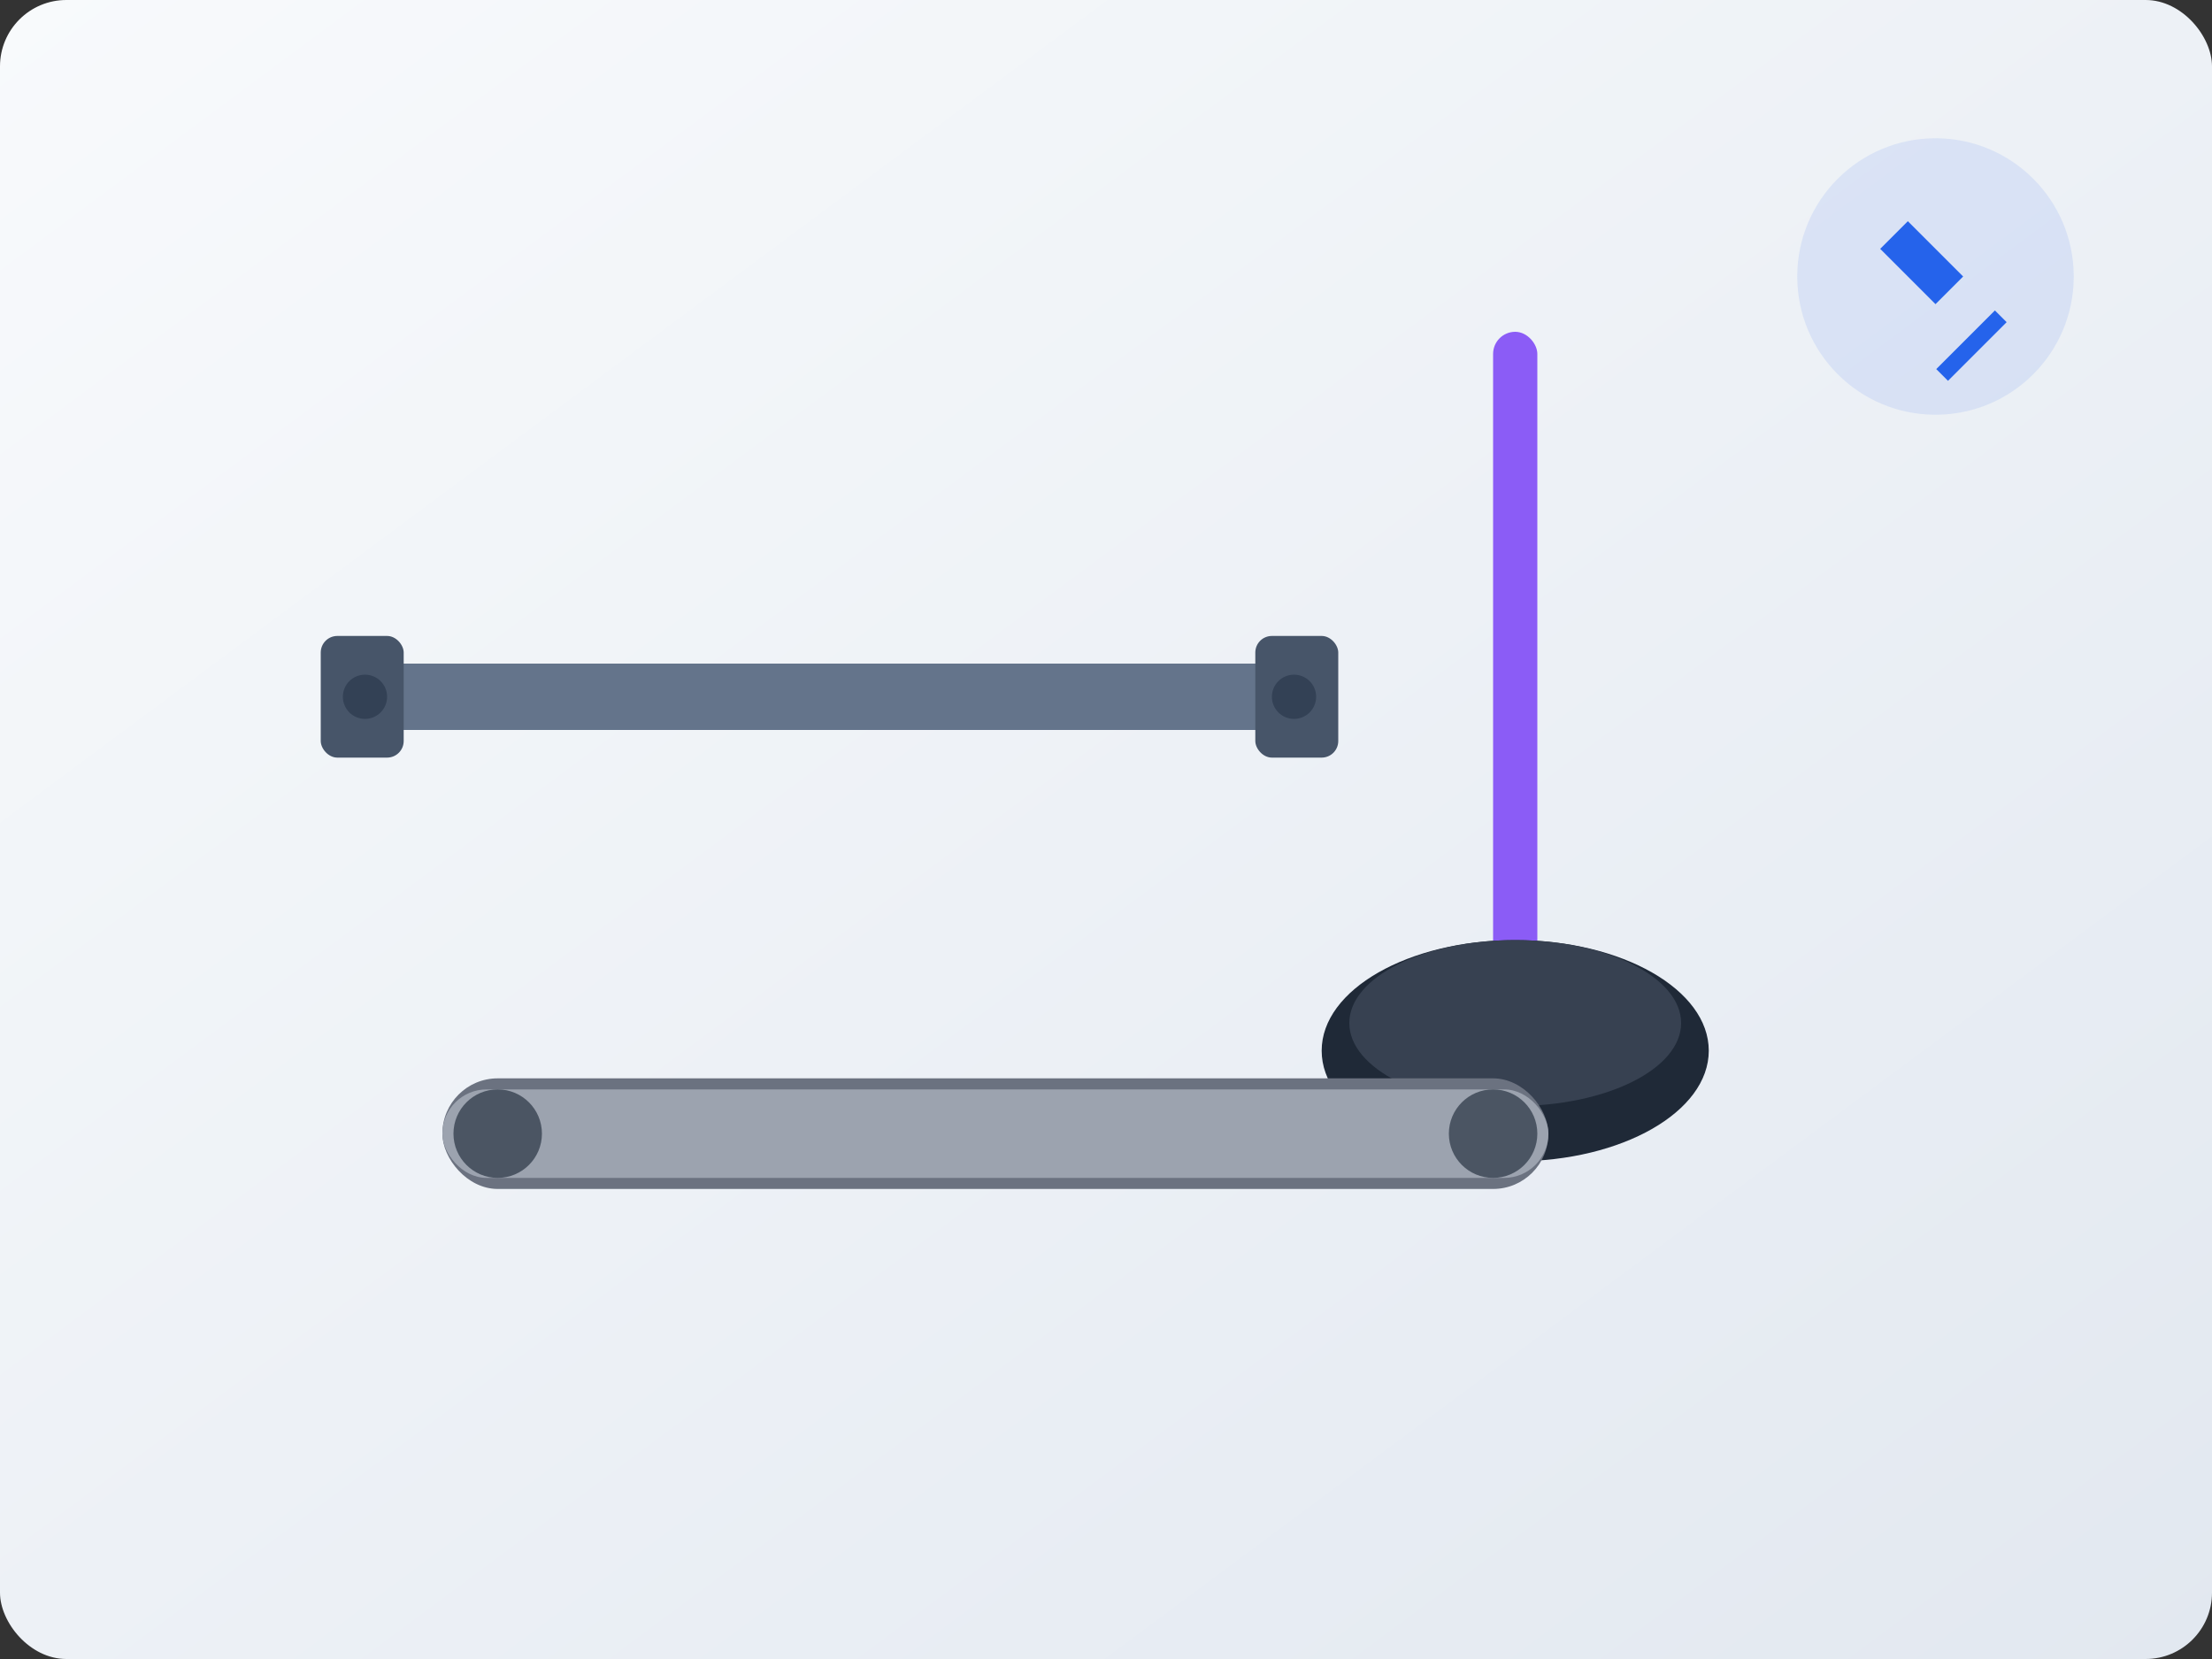 <svg width="400" height="300" viewBox="0 0 400 300" fill="none" xmlns="http://www.w3.org/2000/svg">
  <rect x="0" y="0" width="400" height="300" fill="#333333" stroke="none"/>
  <defs>
    <linearGradient id="tool-bg" x1="0%" y1="0%" x2="100%" y2="100%">
      <stop offset="0%" style="stop-color:#f8fafc" />
      <stop offset="100%" style="stop-color:#e2e8f0" />
    </linearGradient>
  </defs>
  <rect width="400" height="300" fill="url(#tool-bg)" rx="12"/>
  
  <!-- Pipe Wrench -->
  <g transform="translate(50, 80)">
    <rect x="10" y="40" width="180" height="12" fill="#64748b" rx="6"/>
    <rect x="8" y="35" width="15" height="22" fill="#475569" rx="3"/>
    <rect x="177" y="35" width="15" height="22" fill="#475569" rx="3"/>
    <circle cx="16" cy="46" r="4" fill="#334155"/>
    <circle cx="184" cy="46" r="4" fill="#334155"/>
  </g>
  
  <!-- Plunger -->
  <g transform="translate(250, 60)">
    <rect x="20" y="0" width="8" height="120" fill="#8b5cf6" rx="4"/>
    <ellipse cx="24" cy="130" rx="35" ry="20" fill="#1f2937"/>
    <ellipse cx="24" cy="125" rx="30" ry="15" fill="#374151"/>
  </g>
  
  <!-- Pipe -->
  <g transform="translate(80, 180)">
    <rect x="0" y="15" width="200" height="20" fill="#6b7280" rx="10"/>
    <rect x="0" y="17" width="200" height="16" fill="#9ca3af" rx="8"/>
    <circle cx="10" cy="25" r="8" fill="#4b5563"/>
    <circle cx="190" cy="25" r="8" fill="#4b5563"/>
  </g>
  
  <!-- Tools Icon -->
  <g transform="translate(320, 20)">
    <circle cx="30" cy="30" r="25" fill="#2563eb" opacity="0.1"/>
    <path d="M20 25 L25 20 L35 30 L30 35 Z" fill="#2563eb"/>
    <rect x="35" y="35" width="3" height="15" fill="#2563eb" transform="rotate(45 36.5 42.5)"/>
  </g>
</svg>